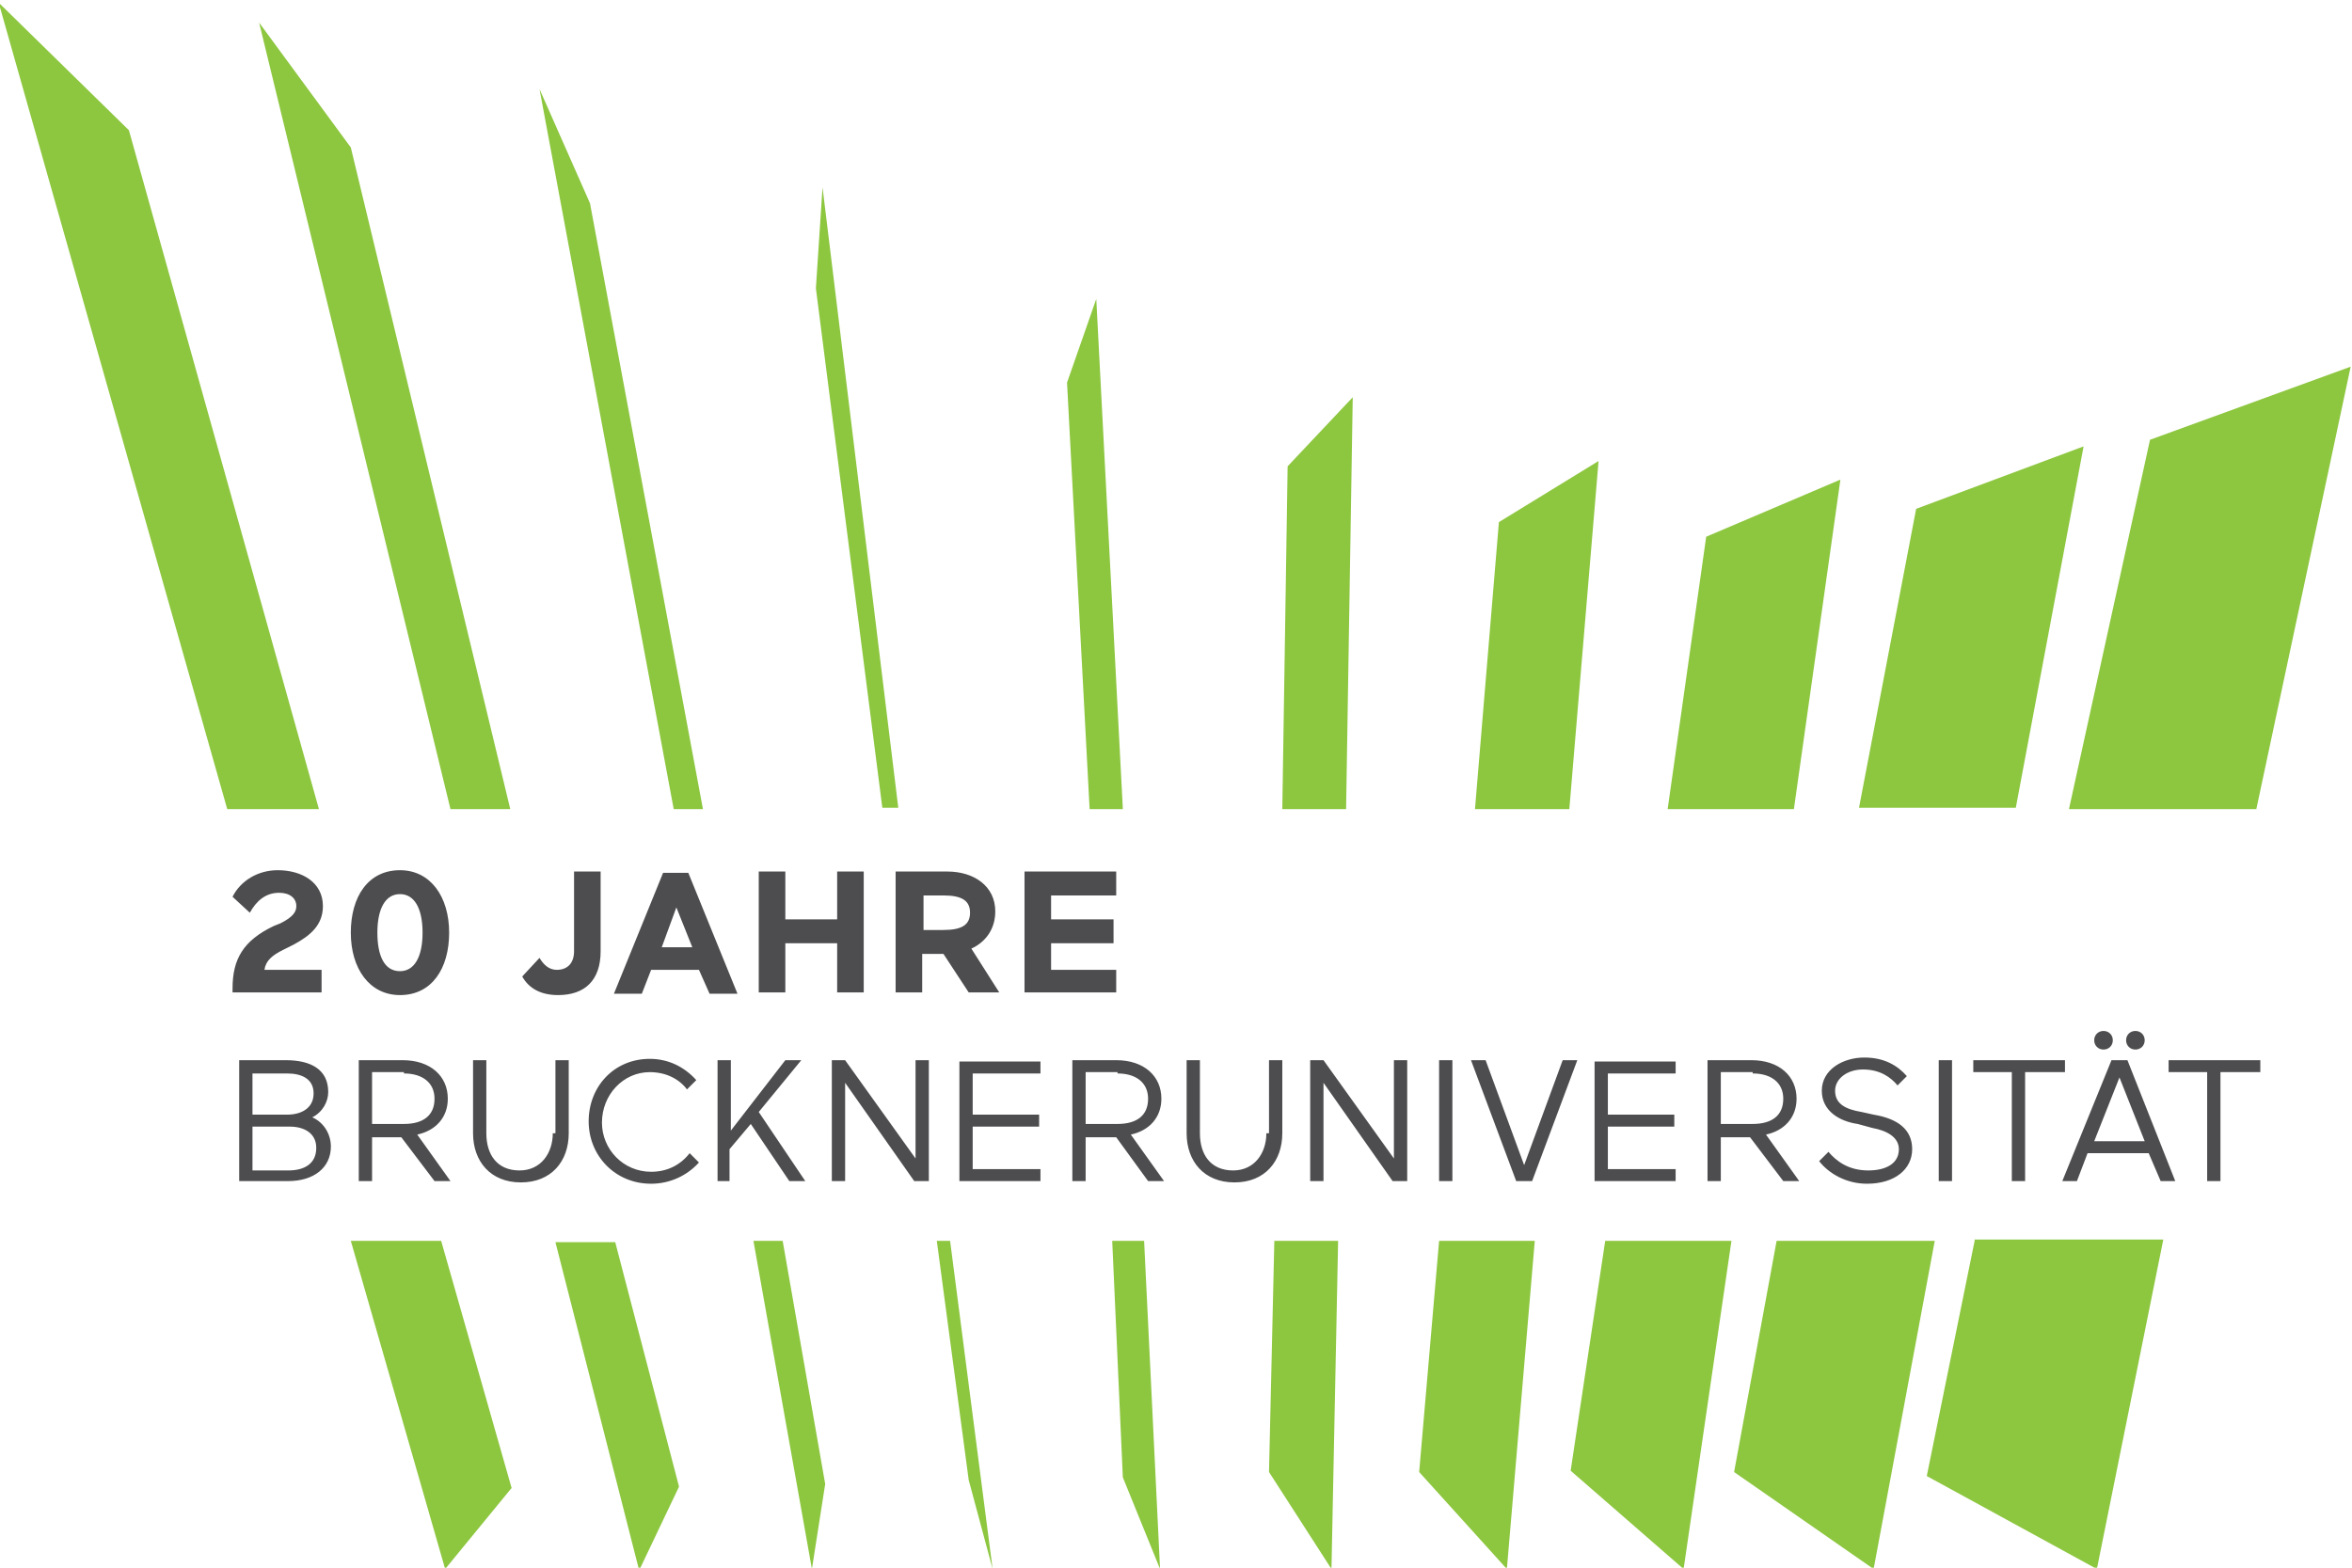 <?xml version="1.0" encoding="UTF-8"?>
<svg xmlns="http://www.w3.org/2000/svg" xmlns:xlink="http://www.w3.org/1999/xlink" version="1.1" id="Layer_1" x="0px" y="0px" viewBox="0 0 177 118" style="enable-background:new 0 0 177 118;" xml:space="preserve">
<style type="text/css">
	.st0{fill:#8DC63F;}
	.st1{fill:#4D4D4F;}
</style>
<path class="st0" d="M26.4,93.4l7.1,24.7l5-6.1l-5.3-18.6H26.4z M56.7,93.4l4.4,24.7l1-6.4l-3.2-18.3H56.7z M70.5,93.4l2.4,18  l1.8,6.7l-3.2-24.7H70.5z M133.7,93.4l-3.2,17.4l10.5,7.3l4.6-24.7H133.7z M148.6,93.4l-3.6,17.7l12.8,7l5-24.8H148.6z M48.1,118.2  l3-6.3l-4.8-18.4l-4.5,0L48.1,118.2z M83.7,93.4l0.8,17.8l2.8,6.9l-1.2-24.7H83.7z M95.9,93.4l-0.4,17.4l4.7,7.3l0.5-24.7H95.9z   M108.3,93.4l-1.5,17.4l6.6,7.3l2.1-24.7L108.3,93.4z M120.8,93.4l-2.6,17.3l8.5,7.4l3.6-24.7H120.8z M128.4,40.4l-2.9,20.5h9.5  l3.5-24.8L128.4,40.4z M112.8,39.3L111,60.9h7.1l2.2-26.2L112.8,39.3z M144.2,38.3l-4.3,22.5h11.8l5.1-27.2L144.2,38.3z M96.9,35.1  l-0.4,25.8h4.8l0.5-31L96.9,35.1z M161.8,33.1l-6.1,27.8h14.1l7.1-33.3L161.8,33.1z M80.3,28.8l1.7,32.1h2.5l-2-38.4L80.3,28.8z   M61.4,21.7l5,39.1h1.2l-5.7-46.7L61.4,21.7z M50.7,60.9h2.2l-8.5-45.6l-3.8-8.6L50.7,60.9z M33.9,60.9h4.5l-12-49.8l-6.9-9.4  L33.9,60.9z M-0.1,0.2l17.2,60.7h6.9L9.7,9.8L-0.1,0.2z"></path>
<g>
	<path class="st1" d="M163.2,79.8v0.9h2.9v8.2h1v-8.2h3v-0.9H163.2z M160,78.3c0,0.4,0.3,0.7,0.7,0.7c0.4,0,0.7-0.3,0.7-0.7   c0-0.4-0.3-0.7-0.7-0.7C160.3,77.6,160,77.9,160,78.3 M157.6,78.3c0,0.4,0.3,0.7,0.7,0.7c0.4,0,0.7-0.3,0.7-0.7   c0-0.4-0.3-0.7-0.7-0.7C157.9,77.6,157.6,77.9,157.6,78.3 M159.5,81.1l1.9,4.8h-3.8L159.5,81.1z M160.1,79.8h-1.2l-3.7,9.1h1.1   l0.8-2.1h4.6l0.9,2.1h1.1L160.1,79.8z M148.5,79.8v0.9h2.9v8.2h1v-8.2h3v-0.9H148.5z M145.9,88.9h1v-9.1h-1V88.9z M140.9,84.9   c1.1,0.2,2,0.7,2,1.6c0,1.1-1,1.6-2.3,1.6c-1.5,0-2.4-0.7-3-1.4l-0.7,0.7c0.7,0.9,2,1.7,3.6,1.7c2.1,0,3.4-1.1,3.4-2.6   c0-1.5-1.1-2.3-2.9-2.6l-0.9-0.2c-1.2-0.2-2-0.6-2-1.6c0-0.9,0.9-1.6,2.1-1.6c1.3,0,2.1,0.6,2.6,1.2l0.7-0.7   c-0.7-0.8-1.7-1.4-3.2-1.4c-1.6,0-3.2,0.9-3.2,2.5c0,1.5,1.3,2.3,2.7,2.5L140.9,84.9z M131.9,80.8c1.4,0,2.3,0.7,2.3,1.9   c0,1.3-0.9,1.9-2.3,1.9h-2.4v-3.9H131.9z M134.2,88.9h1.2l-2.5-3.5c1.4-0.3,2.3-1.3,2.3-2.7c0-1.7-1.3-2.9-3.4-2.9h-3.3v9.1h1v-3.3   h2.2L134.2,88.9z M120,88.9h6.1V88H121v-3.2h5v-0.9h-5v-3.1h5.1v-0.9H120V88.9z M114.7,87.7l-2.9-7.9h-1.1l3.4,9.1h1.2l3.4-9.1   h-1.1L114.7,87.7z M108.3,88.9h1v-9.1h-1V88.9z M104.8,88.9h1.1v-9.1h-1v7.4l-5.3-7.4h-1v9.1h1v-7.4L104.8,88.9z M95.3,85.3   c0,1.5-0.9,2.8-2.5,2.8c-1.7,0-2.5-1.2-2.5-2.8v-5.5h-1v5.5c0,2.1,1.3,3.7,3.6,3.7c2.3,0,3.6-1.6,3.6-3.7v-5.5h-1V85.3z M84.1,80.8   c1.4,0,2.3,0.7,2.3,1.9c0,1.3-0.9,1.9-2.3,1.9h-2.4v-3.9H84.1z M86.4,88.9h1.2l-2.5-3.5c1.4-0.3,2.3-1.3,2.3-2.7   c0-1.7-1.3-2.9-3.4-2.9h-3.3v9.1h1v-3.3H84L86.4,88.9z M72.2,88.9h6.1V88h-5.1v-3.2h5v-0.9h-5v-3.1h5.1v-0.9h-6.1V88.9z M68.8,88.9   h1.1v-9.1h-1v7.4l-5.3-7.4h-1v9.1h1v-7.4L68.8,88.9z M53.9,88.9h1v-2.4l1.6-1.9l2.9,4.3h1.2l-3.5-5.2l3.2-3.9h-1.2L55,85.1v-5.3h-1   V88.9z M51.9,86.8c-0.7,0.9-1.7,1.4-2.9,1.4c-2.1,0-3.7-1.7-3.7-3.7c0-2.1,1.6-3.8,3.6-3.8c1.2,0,2.2,0.5,2.8,1.3l0.7-0.7   c-0.9-1-2.1-1.6-3.5-1.6c-2.7,0-4.6,2.1-4.6,4.7c0,2.6,2,4.7,4.7,4.7c1.4,0,2.7-0.6,3.6-1.6L51.9,86.8z M41.6,85.3   c0,1.5-0.9,2.8-2.5,2.8c-1.7,0-2.5-1.2-2.5-2.8v-5.5h-1v5.5c0,2.1,1.3,3.7,3.6,3.7c2.3,0,3.6-1.6,3.6-3.7v-5.5h-1V85.3z M30.4,80.8   c1.4,0,2.3,0.7,2.3,1.9c0,1.3-0.9,1.9-2.3,1.9H28v-3.9H30.4z M32.7,88.9h1.2l-2.5-3.5c1.4-0.3,2.3-1.3,2.3-2.7   c0-1.7-1.3-2.9-3.4-2.9H27v9.1h1v-3.3h2.2L32.7,88.9z M21.6,80.8c1.1,0,2,0.4,2,1.5c0,1.1-0.9,1.6-2,1.6H19v-3.1H21.6z M19,88v-3.2   h2.8c1.1,0,2,0.5,2,1.6c0,1.2-0.9,1.7-2.1,1.7H19z M18,88.9h3.7c1.9,0,3.2-1,3.2-2.6c0-0.9-0.5-1.8-1.4-2.2   c0.8-0.4,1.2-1.2,1.2-1.9c0-1.7-1.3-2.4-3.2-2.4H18V88.9z"></path>
	<path class="st1" d="M77.1,74.7H84V73h-4.9v-2h4.7v-1.8h-4.7v-1.8H84v-1.8h-6.9V74.7z M71,67.4c1.4,0,2,0.4,2,1.3   c0,0.9-0.6,1.3-2,1.3h-1.5v-2.6H71z M72.9,74.7h2.3l-2.1-3.3c1.1-0.5,1.8-1.5,1.8-2.8c0-1.9-1.6-3-3.6-3h-3.9v9.1h2v-2.9h1.6   L72.9,74.7z M63,74.7h2v-9.1h-2v3.6h-3.9v-3.6h-2v9.1h2V71H63V74.7z M50.9,68.3l1.2,3h-2.3L50.9,68.3z M51.8,65.7h-1.9l-3.7,9.1   h2.1L49,73h3.6l0.8,1.8h2.1L51.8,65.7z M39.3,73.5c0.5,0.9,1.4,1.4,2.7,1.4c2,0,3.2-1.1,3.2-3.3v-6h-2v6c0,0.9-0.5,1.4-1.3,1.4   c-0.6,0-1-0.4-1.3-0.9L39.3,73.5z M26.4,70.2c0,2.7,1.4,4.7,3.7,4.7c2.4,0,3.7-2,3.7-4.7c0-2.7-1.4-4.7-3.7-4.7   C27.7,65.5,26.4,67.5,26.4,70.2 M31.8,70.2c0,1.8-0.6,2.9-1.7,2.9c-1.2,0-1.7-1.2-1.7-2.9c0-1.8,0.6-2.9,1.7-2.9   C31.2,67.3,31.8,68.4,31.8,70.2 M19.9,73c0.1-0.7,0.6-1.1,1.4-1.5l0.8-0.4c1.3-0.7,2.2-1.5,2.2-2.9c0-1.8-1.6-2.7-3.4-2.7   c-1.5,0-2.8,0.8-3.4,2l1.3,1.2c0.5-0.9,1.2-1.5,2.2-1.5c0.8,0,1.3,0.4,1.3,1c0,0.4-0.2,0.8-1.2,1.3l-0.5,0.2   c-2.3,1.1-3.1,2.5-3.1,4.7v0.3h6.7V73H19.9z"></path>
</g>
</svg>
